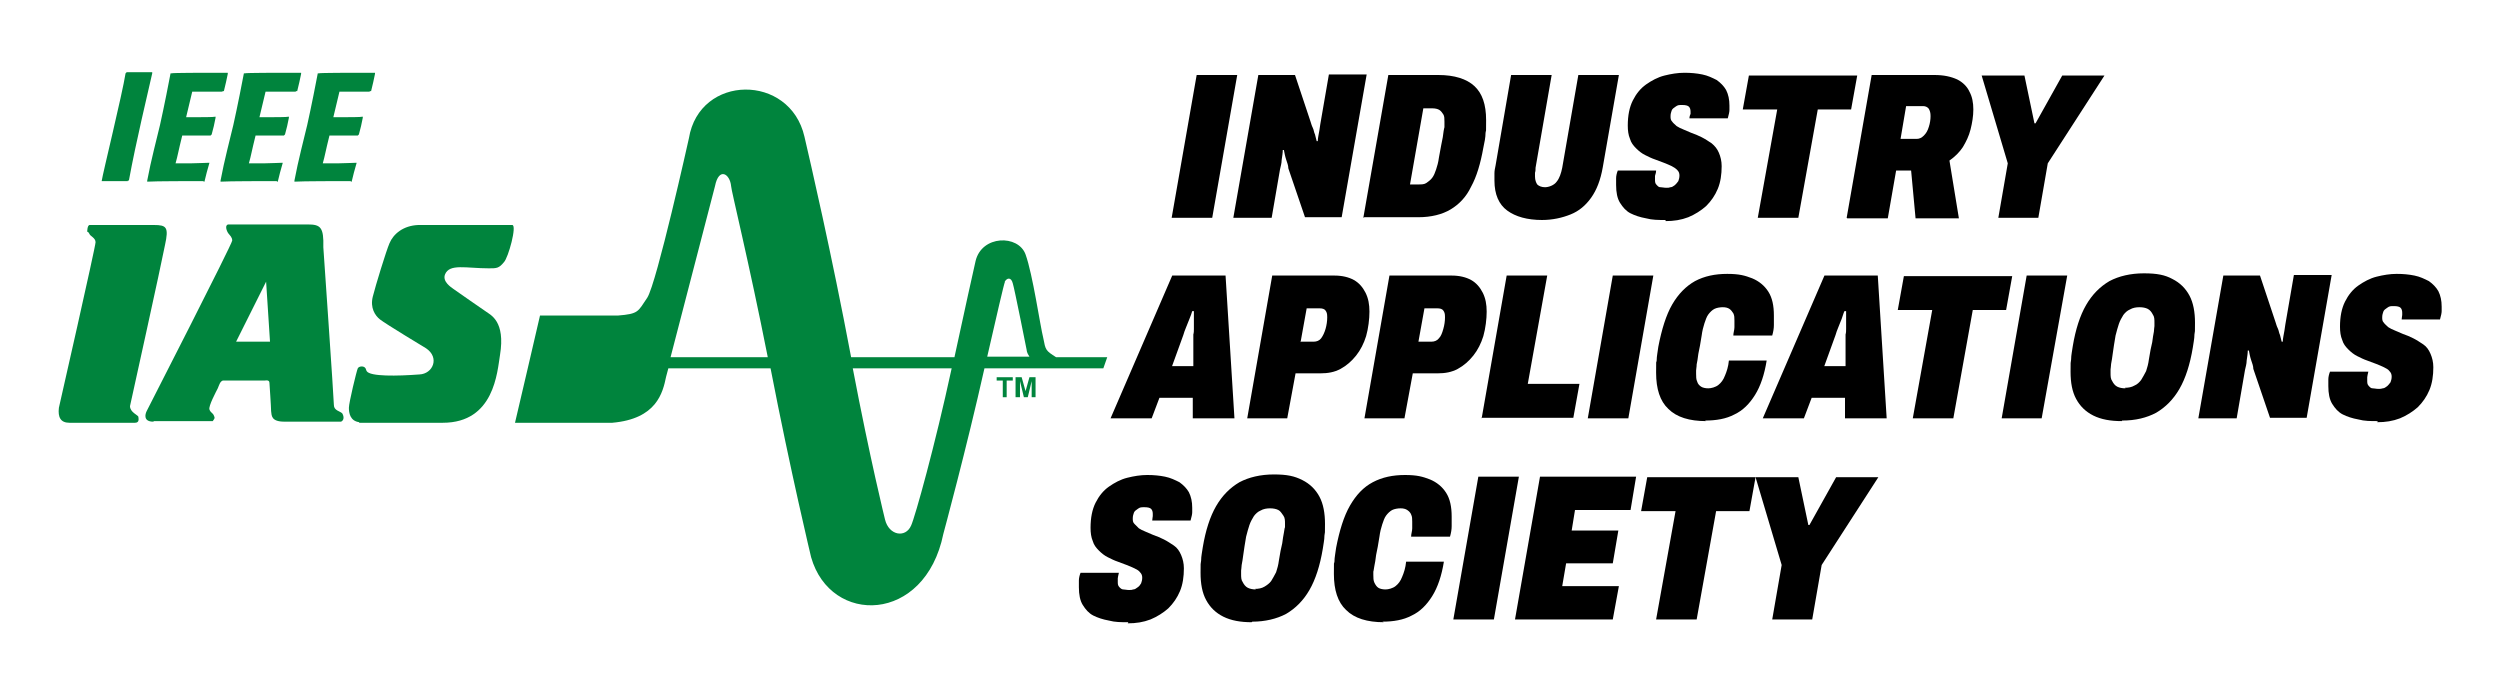 <?xml version="1.0" encoding="UTF-8"?>
<svg id="Layer_1" xmlns="http://www.w3.org/2000/svg" version="1.1" viewBox="0 0 450 125">
  <!-- Generator: Adobe Illustrator 29.4.0, SVG Export Plug-In . SVG Version: 2.1.0 Build 152)  -->
  <defs>
    <style>
      .st0 {
        fill: #00843d;
      }
    </style>
  </defs>
  <g>
    <path d="M199.9,75.3l11.1-25.7h9.6l1.6,25.7h-7.5v-3.7h-6l-1.4,3.7h-7.5ZM210.9,65.9h3.9v-5.7c.1-.3.1-.7.1-1s0-.8,0-1.1c0-.4,0-.8,0-1.1v-1h-.3c-.1.4-.3.9-.5,1.4-.2.5-.4,1-.6,1.5s-.4,1-.5,1.4l-2.1,5.8Z"/>
    <path d="M224.5,75.3l4.5-25.7h11.2c1.4,0,2.6.3,3.5.8.9.5,1.6,1.3,2.1,2.3.5,1,.7,2.1.7,3.4s-.2,3-.6,4.4c-.4,1.3-1,2.5-1.8,3.5-.8,1-1.7,1.8-2.8,2.4-1.1.6-2.3.8-3.6.8h-4.5l-1.5,8.1h-7.3ZM234.2,61.5h2.3c.5,0,1-.2,1.3-.6s.6-1,.8-1.7c.2-.7.3-1.4.3-2.1s-.1-.9-.3-1.2c-.2-.3-.6-.4-1.1-.4h-2.3l-1.1,6.1Z"/>
    <path d="M245.6,75.3l4.5-25.7h11.2c1.4,0,2.6.3,3.5.8.9.5,1.6,1.3,2.1,2.3.5,1,.7,2.1.7,3.4s-.2,3-.6,4.4c-.4,1.3-1,2.5-1.8,3.5-.8,1-1.7,1.8-2.8,2.4-1.1.6-2.3.8-3.6.8h-4.5l-1.5,8.1h-7.3ZM255.3,61.5h2.4c.5,0,1-.2,1.3-.6.4-.4.6-1,.8-1.7.2-.7.3-1.4.3-2.1s-.1-.9-.3-1.2c-.2-.3-.6-.4-1.1-.4h-2.3l-1.1,6.1Z"/>
    <g>
      <path d="M210.9,39.2l4.5-25.7h7.3l-4.5,25.7h-7.3Z"/>
      <path d="M222,39.2l4.5-25.7h6.6l2.8,8.4c.1.3.2.7.4,1.1s.2.8.4,1.2c.1.4.2.8.3,1.2h.2c0-.6.2-1.3.3-2,.1-.7.2-1.4.3-1.9l1.4-8.1h6.8l-4.5,25.7h-6.6l-3-8.8c0-.5-.2-1-.4-1.6-.2-.6-.3-1.2-.4-1.7h-.2c0,.5-.1,1.1-.2,1.8,0,.6-.2,1.2-.3,1.7l-1.5,8.7h-6.8Z"/>
      <path d="M245.4,39.2l4.5-25.7h9c2.9,0,5.1.7,6.5,2,1.4,1.3,2.1,3.3,2.1,6.1s0,1.5-.1,2.3c0,.8-.2,1.8-.4,2.7-.5,2.8-1.2,5.2-2.2,7-.9,1.9-2.2,3.2-3.7,4.1-1.5.9-3.5,1.4-5.8,1.4h-9.7ZM253.7,33.2h1.6c.6,0,1.1,0,1.5-.3s.7-.5,1-.9c.3-.4.5-.9.7-1.5.2-.6.4-1.3.5-2.1.3-1.6.5-2.8.7-3.7.1-.8.2-1.5.3-1.8,0-.4,0-.7,0-1,0-.5,0-1-.2-1.3-.2-.3-.4-.6-.7-.8-.3-.2-.8-.3-1.3-.3h-1.6l-2.4,13.7Z"/>
      <path d="M277.6,39.6c-2.7,0-4.8-.6-6.3-1.7-1.5-1.1-2.3-2.9-2.3-5.4s0-.8,0-1.3c0-.5.1-.9.2-1.4l2.8-16.3h7.3l-2.9,16.7c0,.3,0,.6-.1.9,0,.3,0,.5,0,.7,0,.6.2,1.1.4,1.4.3.3.8.5,1.4.5s1.6-.3,2.1-1c.5-.6.8-1.5,1-2.5l2.9-16.7h7.3l-2.9,16.6c-.4,2.3-1.1,4.1-2.1,5.5-1,1.4-2.2,2.4-3.7,3-1.5.6-3.2,1-5.2,1Z"/>
      <path d="M299.8,39.6c-1.3,0-2.4,0-3.5-.3-1.1-.2-2-.5-2.8-.9-.8-.4-1.4-1.1-1.9-1.9-.5-.8-.7-1.9-.7-3.2s0-.8,0-1.2c0-.4.1-.9.3-1.4h6.9c0,.5-.2.8-.2,1,0,.2,0,.4,0,.6,0,.4,0,.7.3,1s.4.4.7.4c.3,0,.6.1,1,.1s.5,0,.8-.1c.3,0,.5-.2.8-.4.2-.2.4-.4.6-.7.1-.3.2-.6.2-1s-.1-.7-.4-1-.6-.5-1-.7c-.4-.2-.9-.4-1.4-.6-.5-.2-1.1-.4-1.6-.6-.6-.2-1.2-.5-1.8-.8-.6-.3-1.1-.7-1.6-1.2-.5-.5-.9-1-1.1-1.7-.3-.7-.4-1.5-.4-2.4,0-1.8.3-3.3.9-4.5.6-1.2,1.4-2.2,2.4-2.9,1-.7,2.1-1.3,3.3-1.6,1.2-.3,2.4-.5,3.6-.5s2.2.1,3.2.3c1,.2,1.8.6,2.6,1,.7.5,1.3,1.1,1.7,1.8.4.8.6,1.7.6,2.8s0,.5,0,.8-.1.8-.3,1.5h-6.9c0-.3.1-.6.2-.8,0-.2,0-.3,0-.4,0-.4-.1-.7-.3-.9-.2-.2-.6-.3-1.2-.3s-.8,0-1.2.3c-.3.2-.6.4-.7.7s-.2.6-.2,1,0,.7.3,1c.2.3.5.5.8.8.3.2.7.4,1.2.6s.9.4,1.4.6c.6.2,1.3.5,1.9.8.6.3,1.2.7,1.8,1.1.6.5,1,1,1.3,1.7.3.7.5,1.5.5,2.4,0,1.5-.2,2.9-.7,4.1-.5,1.2-1.2,2.2-2.1,3.1-.9.8-2,1.5-3.2,2-1.3.5-2.6.7-4.1.7Z"/>
      <path d="M316.4,39.2l3.5-19.5h-6.2l1.1-6.1h19.5l-1.1,6.1h-6l-3.5,19.5h-7.3Z"/>
      <path d="M332.4,39.2l4.5-25.7h11.3c1.7,0,3,.3,4.1.8,1,.5,1.8,1.3,2.2,2.2.5.9.7,2,.7,3.2s-.2,2.4-.5,3.6c-.3,1.2-.8,2.2-1.4,3.2-.6.9-1.4,1.7-2.4,2.4l1.7,10.4h-7.8l-.8-8.6h-2.7l-1.5,8.6h-7.3ZM342.1,25h2.9c.5,0,.9-.2,1.3-.6.4-.4.7-.9.9-1.6.2-.6.3-1.3.3-1.9s-.1-.9-.3-1.3c-.2-.3-.6-.5-1-.5h-3.1l-1,5.9Z"/>
      <path d="M359.7,39.2l1.7-9.8-4.7-15.8h7.7l1.8,8.6h.2l4.8-8.6h7.6l-10.2,15.8-1.7,9.8h-7.3Z"/>
    </g>
    <path d="M266.7,75.3l4.5-25.7h7.3l-3.5,19.5h9.3l-1.1,6.1h-16.6Z"/>
    <path d="M285.8,75.3l4.5-25.7h7.3l-4.5,25.7h-7.3Z"/>
    <path d="M307.1,75.8c-3,0-5.3-.7-6.8-2.2-1.5-1.4-2.2-3.6-2.2-6.5s0-1.4.1-2.2c0-.8.2-1.6.3-2.5.6-3.1,1.4-5.7,2.5-7.6,1.1-1.9,2.5-3.3,4.1-4.2,1.7-.9,3.6-1.3,5.8-1.3s3.2.3,4.5.8c1.2.5,2.2,1.3,2.9,2.4.7,1.1,1,2.5,1,4.3s0,1.1,0,1.7c0,.6-.1,1.2-.3,1.9h-7c0-.5.2-1,.2-1.5,0-.4,0-.8,0-1.2,0-.5,0-.9-.2-1.3-.2-.3-.4-.6-.7-.8-.3-.2-.7-.3-1.2-.3s-1.1.1-1.5.3c-.4.2-.8.6-1.1,1-.3.4-.5,1-.7,1.6-.2.6-.4,1.4-.5,2.2-.2,1.3-.4,2.4-.6,3.3-.1.8-.2,1.5-.3,1.9,0,.5-.1.8-.1,1.1,0,.2,0,.5,0,.6,0,.5,0,1,.2,1.4.1.4.4.7.7.9.3.2.8.3,1.3.3s1.3-.2,1.8-.6c.5-.4.9-.9,1.2-1.7.3-.7.6-1.6.7-2.7h6.8c-.4,2.5-1.1,4.6-2.1,6.2-1,1.6-2.2,2.8-3.7,3.5-1.5.8-3.3,1.1-5.3,1.1Z"/>
    <path d="M317.3,75.3l11.1-25.7h9.6l1.6,25.7h-7.5v-3.7h-6l-1.4,3.7h-7.5ZM328.3,65.9h3.9v-5.7c.1-.3.1-.7.1-1s0-.8,0-1.1c0-.4,0-.8,0-1.1v-1h-.3c-.2.4-.3.9-.5,1.4-.2.5-.4,1-.6,1.5-.2.5-.4,1-.5,1.4l-2.1,5.8Z"/>
    <path d="M344.3,75.3l3.5-19.5h-6.2l1.1-6.1h19.5l-1.1,6.1h-6l-3.5,19.5h-7.3Z"/>
    <path d="M360.3,75.3l4.5-25.7h7.3l-4.6,25.7h-7.3Z"/>
    <path d="M381.9,75.8c-2,0-3.7-.3-5.1-1-1.4-.7-2.4-1.7-3.1-3-.7-1.3-1-2.9-1-4.9s0-1.4.1-2.2c0-.8.2-1.6.3-2.4.5-3,1.3-5.5,2.4-7.4,1.1-1.9,2.5-3.3,4.2-4.3,1.7-.9,3.8-1.4,6.2-1.4s3.8.3,5.1,1c1.4.7,2.4,1.7,3.1,3,.7,1.3,1,3,1,4.9s0,1.4-.1,2.1c0,.8-.2,1.6-.3,2.4-.5,3-1.3,5.5-2.4,7.4-1.1,1.9-2.5,3.3-4.2,4.3-1.7.9-3.7,1.4-6.1,1.4ZM382.5,69.8c.6,0,1.2-.1,1.7-.4.5-.2.9-.6,1.2-1,.3-.5.6-1,.9-1.6.2-.6.4-1.3.5-2.1.2-1.3.4-2.3.6-3.1.1-.8.2-1.4.3-1.9,0-.4.1-.8.1-1s0-.4,0-.6c0-.6,0-1.1-.3-1.5-.2-.4-.5-.8-.9-1-.4-.2-.9-.3-1.5-.3s-1.2.1-1.7.4c-.5.2-.9.6-1.2,1-.3.5-.6,1-.8,1.6-.2.6-.4,1.3-.6,2.1-.2,1.3-.4,2.3-.5,3.2-.1.8-.2,1.4-.3,1.9,0,.4-.1.8-.1,1,0,.2,0,.4,0,.6,0,.6,0,1.1.3,1.5.2.4.5.8.9,1,.4.2.9.3,1.5.3Z"/>
    <path d="M395.7,75.3l4.5-25.7h6.6l2.8,8.4c.1.3.2.7.4,1.1s.2.8.4,1.2c.1.4.2.8.3,1.2h.2c0-.6.2-1.3.3-2,.1-.7.2-1.4.3-1.9l1.4-8.1h6.8l-4.5,25.7h-6.6l-3-8.8c0-.5-.2-1-.4-1.6-.2-.6-.3-1.2-.4-1.7h-.2c0,.5-.1,1.1-.2,1.8,0,.6-.2,1.2-.3,1.7l-1.5,8.7h-6.8Z"/>
    <path d="M428,75.8c-1.3,0-2.4,0-3.5-.3-1.1-.2-2-.5-2.8-.9-.8-.4-1.4-1.1-1.9-1.9-.5-.8-.7-1.9-.7-3.2s0-.8,0-1.2c0-.4.1-.9.3-1.4h6.9c-.1.5-.2.8-.2,1,0,.2,0,.4,0,.6,0,.4,0,.7.3,1s.4.4.7.4c.3,0,.6.1,1,.1s.5,0,.8-.1c.3,0,.5-.2.8-.4.2-.2.4-.4.6-.7.1-.3.2-.6.2-1s-.1-.7-.4-1c-.2-.3-.6-.5-1-.7-.4-.2-.9-.4-1.4-.6-.5-.2-1.1-.4-1.6-.6-.6-.2-1.2-.5-1.8-.8-.6-.3-1.1-.7-1.6-1.2-.5-.5-.9-1-1.1-1.7-.3-.7-.4-1.5-.4-2.4,0-1.8.3-3.3.9-4.5.6-1.2,1.4-2.2,2.4-2.9,1-.7,2.1-1.3,3.3-1.6s2.4-.5,3.6-.5,2.2.1,3.2.3c1,.2,1.8.6,2.6,1,.7.5,1.3,1.1,1.7,1.8.4.8.6,1.7.6,2.8s0,.5,0,.8-.1.8-.3,1.5h-6.9c0-.3.1-.6.1-.8,0-.2,0-.3,0-.4,0-.4-.1-.7-.3-.9-.2-.2-.6-.3-1.2-.3s-.8,0-1.2.3c-.3.2-.6.4-.7.7-.1.3-.2.6-.2,1s0,.7.3,1c.2.3.5.5.8.8.3.2.7.4,1.2.6s.9.4,1.4.6c.6.2,1.3.5,1.9.8.6.3,1.2.7,1.8,1.1s1,1,1.3,1.7c.3.7.5,1.5.5,2.4,0,1.5-.2,2.9-.7,4.1-.5,1.2-1.2,2.2-2.1,3.1-.9.8-2,1.5-3.2,2-1.3.5-2.6.7-4.1.7Z"/>
    <g>
      <path d="M203.1,112c-1.3,0-2.4,0-3.5-.3-1.1-.2-2-.5-2.8-.9-.8-.4-1.4-1.1-1.9-1.9-.5-.8-.7-1.9-.7-3.2s0-.8,0-1.2c0-.4.1-.9.3-1.4h6.9c-.1.5-.2.8-.2,1,0,.2,0,.4,0,.6,0,.4,0,.7.3,1,.2.2.4.4.7.4.3,0,.6.1,1,.1s.5,0,.8-.1c.3,0,.5-.2.8-.4s.4-.4.6-.7c.1-.3.2-.6.2-1s-.1-.7-.4-1c-.2-.3-.6-.5-1-.7-.4-.2-.9-.4-1.4-.6-.5-.2-1.1-.4-1.6-.6-.6-.2-1.2-.5-1.8-.8-.6-.3-1.1-.7-1.6-1.2-.5-.5-.9-1-1.1-1.7-.3-.7-.4-1.5-.4-2.4,0-1.8.3-3.3.9-4.5.6-1.2,1.4-2.2,2.4-2.9,1-.7,2.1-1.3,3.3-1.6,1.2-.3,2.4-.5,3.6-.5s2.2.1,3.2.3c1,.2,1.8.6,2.6,1,.7.5,1.3,1.1,1.7,1.8.4.8.6,1.7.6,2.8s0,.5,0,.8c0,.3-.1.8-.3,1.5h-6.9c0-.3.1-.6.1-.8,0-.2,0-.3,0-.4,0-.4-.1-.7-.3-.9s-.6-.3-1.2-.3-.8,0-1.2.3c-.3.2-.6.4-.7.7-.1.3-.2.6-.2,1s0,.7.3,1,.5.5.8.8c.3.2.7.4,1.2.6s.9.4,1.4.6c.6.2,1.3.5,1.9.8.6.3,1.2.7,1.8,1.1s1,1,1.3,1.7c.3.7.5,1.5.5,2.4,0,1.5-.2,2.9-.7,4.1-.5,1.2-1.2,2.2-2.1,3.1-.9.8-2,1.5-3.2,2-1.3.5-2.6.7-4.1.7Z"/>
      <path d="M225.3,112c-2,0-3.7-.3-5.1-1-1.4-.7-2.4-1.7-3.1-3-.7-1.3-1-2.9-1-4.9s0-1.4.1-2.2c0-.8.2-1.6.3-2.4.5-3,1.3-5.5,2.4-7.4,1.1-1.9,2.5-3.3,4.2-4.3,1.7-.9,3.8-1.4,6.2-1.4s3.7.3,5.1,1,2.4,1.7,3.1,3c.7,1.3,1,3,1,4.9s0,1.4-.1,2.1c0,.8-.2,1.6-.3,2.4-.5,3-1.3,5.5-2.4,7.4-1.1,1.9-2.5,3.3-4.2,4.3-1.7.9-3.8,1.4-6.1,1.4ZM225.9,106c.6,0,1.2-.1,1.7-.4s.9-.6,1.2-1c.3-.5.6-1,.9-1.6.2-.6.4-1.3.5-2.1.2-1.3.4-2.3.6-3.1.1-.8.2-1.4.3-1.9s.1-.8.2-1c0-.2,0-.4,0-.6,0-.6,0-1.1-.3-1.5s-.5-.8-.9-1c-.4-.2-.9-.3-1.5-.3s-1.2.1-1.7.4c-.5.2-.9.6-1.2,1-.3.5-.6,1-.8,1.6s-.4,1.3-.6,2.1c-.2,1.3-.4,2.3-.5,3.2-.1.8-.2,1.4-.3,1.9,0,.4-.1.8-.1,1,0,.2,0,.4,0,.6,0,.6,0,1.1.3,1.5.2.4.5.8.9,1,.4.2.9.3,1.5.3Z"/>
      <path d="M249.1,112c-3,0-5.3-.7-6.8-2.2-1.5-1.4-2.2-3.6-2.2-6.5s0-1.4.1-2.2c0-.8.2-1.6.3-2.5.6-3.1,1.4-5.7,2.5-7.6,1.1-1.9,2.4-3.3,4.1-4.2,1.7-.9,3.6-1.3,5.8-1.3s3.2.3,4.5.8c1.2.5,2.2,1.3,2.9,2.4.7,1.1,1,2.5,1,4.3s0,1.1,0,1.7c0,.6-.1,1.2-.3,1.9h-7c0-.5.2-1,.2-1.5s0-.8,0-1.2c0-.5,0-.9-.2-1.3-.1-.3-.4-.6-.7-.8s-.7-.3-1.2-.3-1.1.1-1.5.3c-.4.2-.8.6-1.1,1-.3.4-.5,1-.7,1.6-.2.6-.4,1.4-.5,2.2-.2,1.3-.4,2.4-.6,3.3-.1.8-.2,1.5-.3,1.9s-.1.8-.2,1.1c0,.2,0,.5,0,.6,0,.5,0,1,.2,1.4s.4.7.7.9c.3.2.8.3,1.3.3s1.3-.2,1.8-.6c.5-.4.9-.9,1.2-1.7.3-.7.6-1.6.7-2.7h6.8c-.4,2.5-1.1,4.6-2.1,6.2-1,1.6-2.2,2.8-3.7,3.5-1.5.8-3.3,1.1-5.3,1.1Z"/>
      <path d="M261.6,111.5l4.5-25.7h7.3l-4.5,25.7h-7.3Z"/>
      <path d="M272.7,111.5l4.5-25.7h17.3l-1,6h-10l-.6,3.7h8.4l-1,5.9h-8.4l-.7,4.1h10.2l-1.1,6h-17.5Z"/>
      <path d="M298.1,111.5l3.5-19.5h-6.2l1.1-6.1h19.5l-1.1,6.1h-6l-3.5,19.5h-7.3Z"/>
      <path d="M319,111.5l1.7-9.8-4.7-15.8h7.7l1.8,8.6h.2l4.8-8.6h7.6l-10.2,15.8-1.7,9.8h-7.3Z"/>
    </g>
  </g>
  <path class="st0" d="M23,32.6c-1.7,0-2.9,0-4.6,0h-.1c.2-1.4,3.7-15.6,4.3-19.4l.2-.2h.7c1.4,0,2.5,0,3.9,0v.2c-.8,3.6-2.9,12.2-4.2,19.3h-.2Z"/>
  <path class="st0" d="M36.7,32.6h-.4c-1.4,0-8.4,0-9.8.1v-.2c.4-2,.7-3.5,1.2-5.5l1.1-4.5c.7-3.1,1.7-8.2,1.9-9.3h.2c0-.1,6.6-.1,6.6-.1,1.2,0,2.3,0,3.5,0v.2c-.2,1-.4,1.9-.7,3.1h-.2c0,.1-.2.1-.2.1-.6,0-1.3,0-2,0h-3.3l-1.1,4.6c3,0,4.9,0,5.3-.1v.2c-.2,1.1-.4,1.9-.7,3l-.2.2c-.4,0-1.7,0-2.8,0h-2.3c-.7,2.8-.8,3.6-1.2,5h2.8c1.1,0,2.6-.1,3.2-.1h.1c-.4,1.3-.6,2.2-.9,3.4h-.2Z"/>
  <path class="st0" d="M49.9,32.6h-.4c-1.4,0-8.4,0-9.8.1v-.2c.4-2,.7-3.5,1.2-5.5l1.1-4.5c.7-3.1,1.7-8.2,1.9-9.3h.2c0-.1,6.6-.1,6.6-.1,1.2,0,2.3,0,3.5,0v.2c-.2,1-.4,1.9-.7,3.1h-.2c0,.1-.2.1-.2.1-.6,0-1.3,0-2,0h-3.3l-1.1,4.6c3,0,4.9,0,5.3-.1v.2c-.2,1.1-.4,1.9-.7,3l-.2.2c-.4,0-1.7,0-2.8,0h-2.3c-.7,2.8-.8,3.6-1.2,5h2.8c1.1,0,2.6-.1,3.2-.1h.1c-.4,1.3-.6,2.2-.9,3.4h-.2Z"/>
  <path class="st0" d="M63.2,32.6h-.4c-1.4,0-8.4,0-9.8.1v-.2c.4-2,.7-3.5,1.2-5.5l1.1-4.5c.7-3.1,1.7-8.2,1.9-9.3h.2c0-.1,6.6-.1,6.6-.1,1.2,0,2.3,0,3.5,0v.2c-.2,1-.4,1.9-.7,3.1h-.2c0,.1-.2.1-.2.1-.6,0-1.3,0-2,0h-3.3l-1.1,4.6c3,0,4.9,0,5.3-.1v.2c-.2,1.1-.4,1.9-.7,3l-.2.2c-.4,0-1.7,0-2.8,0h-2.3c-.7,2.8-.8,3.6-1.2,5h2.8c1.1,0,2.6-.1,3.2-.1h.1c-.4,1.3-.6,2.2-.9,3.4h-.2Z"/>
  <path class="st0" d="M15.7,41.7s0-1.1.4-1.2h11.6c2.3,0,2.7.4,2,3.6-.6,3.2-6.3,29-6.3,29,0,1.1,1.4,1.6,1.5,1.9,0,.2.3,1.1-.6,1.1h-11.8c-1.6,0-2.1-1-1.9-2.7,0,0,6.6-29,6.6-29.8s-1-1.1-1.1-1.5l-.2-.3Z"/>
  <path class="st0" d="M27.6,75.9c-1.8,0-1.5-1.3-1.2-1.9.3-.6,15.4-30.1,15.4-30.7s-.4-.9-.7-1.3c-.3-.4-.7-1.5,0-1.6h14.3c2.3,0,2.9.5,2.8,4.1,0,0,1.9,27.4,1.9,28.4s1.1,1.1,1.5,1.5c.3.5.4,1.2-.2,1.5h-10.2c-2.4,0-2.3-1.1-2.4-1.9,0-.7-.3-5.1-.3-5.1,0-.6-.8-.4-.8-.4h-7.6c-.5.2-.6.7-.9,1.4-.3.6-1.7,3.2-1.5,3.8.2.6.6.6.8,1.1.2.5.2.4-.2,1h-10.6ZM47.9,50.7l-5.4,10.8h6.1l-.7-10.8Z"/>
  <path class="st0" d="M64.7,76c-1.7-.2-1.9-1.7-1.9-2.6s1.4-6.7,1.6-7.1,1.1-.5,1.4,0c.2.5.1.3.2.5.6,1,5.5.9,9.5.6,2.4-.1,3.7-3,1.2-4.7,0,0-7.3-4.4-8.3-5.2-.9-.7-1.8-2.1-1.3-4.1s2.4-8.2,3-9.6c.7-1.7,2.5-3.2,5.2-3.3h16.9c.9,0-.7,5.9-1.5,6.7-.9,1.1-1.3,1.1-2.7,1.1-4.1,0-7.1-.9-7.9,1.1-.5,1.3,1.1,2.3,1.5,2.6.8.6,5.2,3.6,5.9,4.1.8.6,3.5,1.7,2.5,7.8-.5,3-1,12.2-10.3,12.2h-15.1Z"/>
  <g>
    <path class="st0" d="M199.2,64.3h-9.1c-1.9-1.2-1.9-1.3-2.3-3.4-.6-2.4-1.9-11.5-3.2-15.1-1.3-3.6-7.9-3.5-9,1.2-.4,1.8-2,8.9-3.8,17.3h-18.6c-3.5-18.6-7.4-35.4-8.4-39.7-2.6-11.4-18.9-11.3-20.8.3,0,0-5.8,26.1-7.5,28.7-1.7,2.5-1.5,2.9-5.3,3.2h-14c0,.1-4.5,19.3-4.5,19.3h17.5c8-.7,9.1-5.4,9.7-8.3l.4-1.5h18.4c3.6,18.6,7.3,34,7.3,34,3.5,12.3,20.5,12,23.8-4.2,0,0,4.2-15.5,7.4-29.8h21.4l.7-2ZM120.7,64.3l8-30.8c.7-3.5,2.7-2.2,2.9,0,0,.7,3.2,13.6,6.6,30.8h-17.6ZM164,94.6c-1,2.3-4,1.8-4.7-1.1,0,0-2.7-10.9-5.8-27.2h17.8c-3,13.9-6.6,26.8-7.3,28.3ZM180.8,50.8c.4-.8,1.2-1,1.5.2.3.9,2.5,12,2.5,12,0,0,0,.5.5,1.2h-7.6c1.7-7.4,3-13.1,3.2-13.5Z"/>
    <g>
      <path class="st0" d="M180.5,71.5v-3h-1.1v-.6h2.9v.6h-1.1v3h-.7Z"/>
      <path class="st0" d="M182.8,71.5v-3.6h1.1l.7,2.5.7-2.5h1.1v3.6h-.7v-2.9l-.7,2.9h-.7l-.7-2.9v2.9h-.7Z"/>
    </g>
  </g>
</svg>